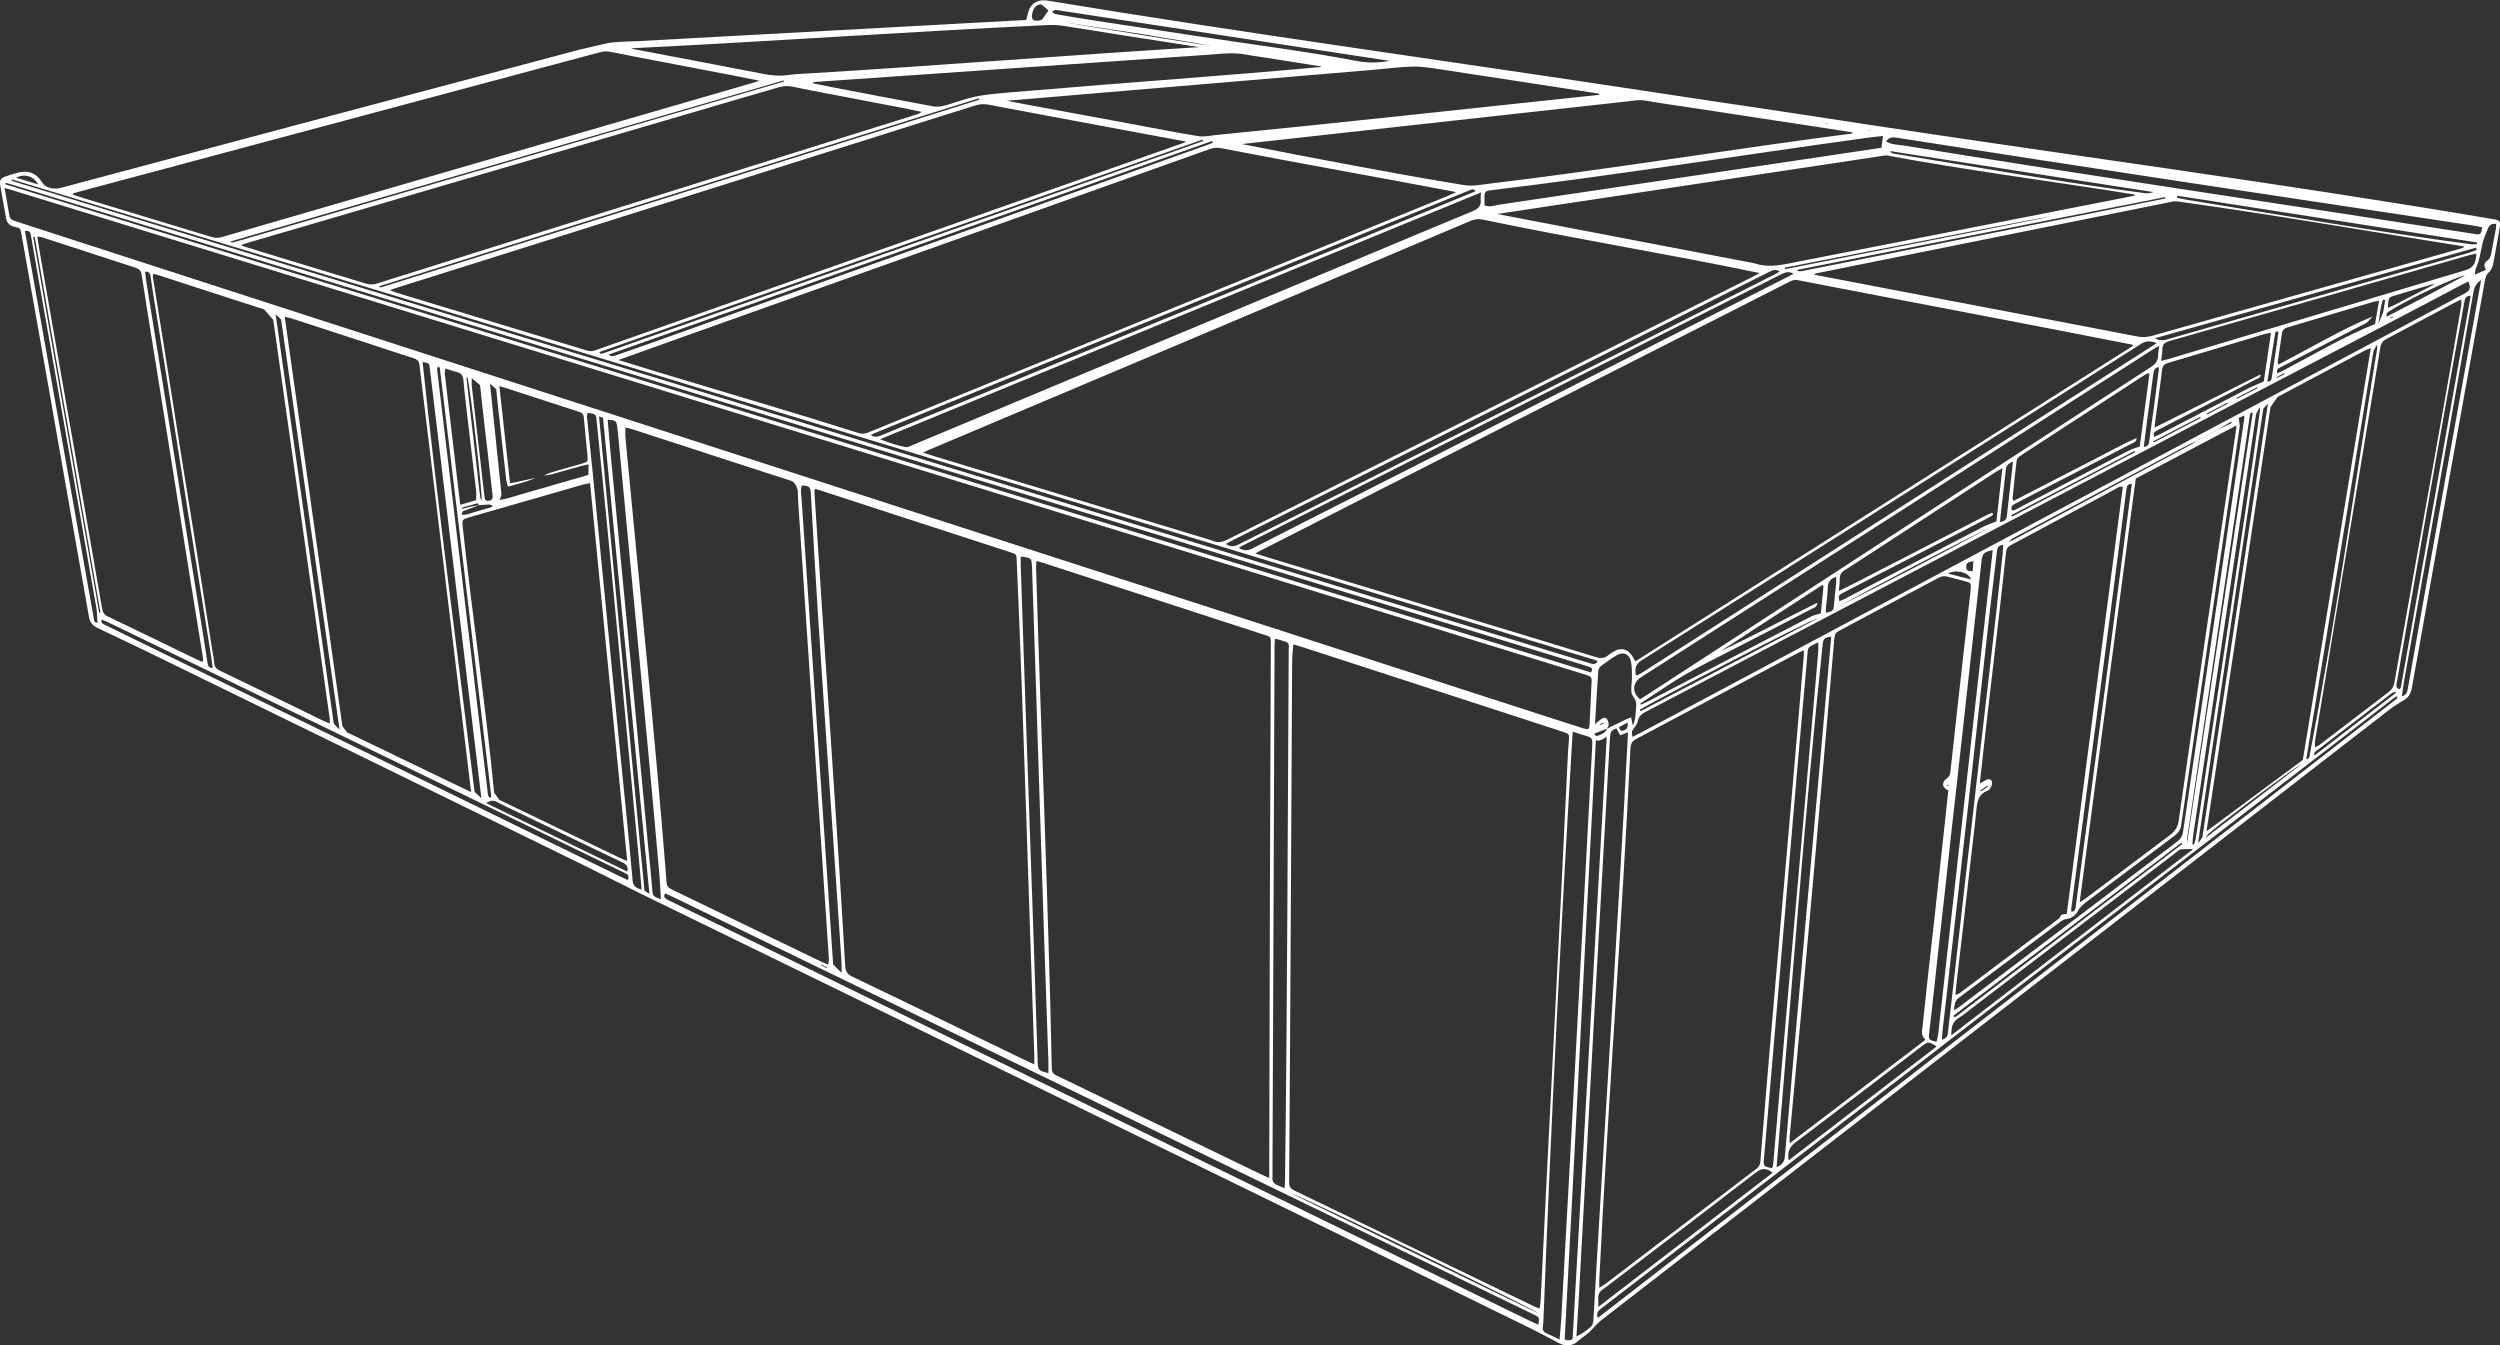 <?xml version="1.0" encoding="UTF-8"?>
<!DOCTYPE svg PUBLIC "-//W3C//DTD SVG 1.1//EN" "http://www.w3.org/Graphics/SVG/1.1/DTD/svg11.dtd">
<!-- Creator: CorelDRAW X5 -->
<svg xmlns="http://www.w3.org/2000/svg" xml:space="preserve" width="253.068mm" height="136.182mm" style="shape-rendering:geometricPrecision; text-rendering:geometricPrecision; image-rendering:optimizeQuality; fill-rule:evenodd; clip-rule:evenodd"
viewBox="0 0 25307 13618"
 xmlns:xlink="http://www.w3.org/1999/xlink">
 <rect x="0" y="0" width="25307" height="13618" fill="#333333" stroke="none"/>
 <defs>
  <style type="text/css">
   <![CDATA[
    .fil0 {fill:#FEFEFE}
   ]]>
  </style>
 </defs>
 <g id="Plan_x0020_1">
  <path class="fil0" d="M10386 202l-3924 214c-100,5 -201,4 -300,18l-286 66c-1753,466 -3506,932 -5258,1401 -41,11 -80,11 -121,-2 -31,-10 -52,-24 -70,-52 -64,-100 -143,-128 -258,-96 -40,11 -80,23 -118,37 -45,17 -57,39 -49,86 19,111 40,223 59,334 9,48 36,77 84,87 60,13 62,16 72,75 81,459 163,917 244,1376 85,482 169,965 254,1447 61,349 124,699 185,1048 9,54 33,90 84,114 238,112 476,227 712,342 691,337 1381,675 2072,1013 726,355 1452,710 2177,1066 176,86 350,177 526,263 3011,1470 6025,2935 9033,4413 92,45 182,94 272,142 71,38 137,36 199,-20 34,-30 74,-55 108,-85 30,-27 56,-59 85,-88 12,-12 25,-24 39,-35 668,-518 1337,-1036 2005,-1553 813,-630 1626,-1260 2439,-1890 716,-555 1433,-1110 2150,-1665 463,-359 926,-719 1390,-1077 48,-37 101,-67 152,-100 44,-28 63,-68 72,-118 240,-1352 483,-2704 727,-4055 6,-32 10,-65 19,-96 5,-18 14,-37 27,-49 30,-26 44,-60 51,-96 22,-118 43,-235 64,-353 13,-72 7,-84 -67,-96 -2111,-359 -4258,-642 -6375,-964 -185,-28 -369,-57 -554,-85 -157,-24 -314,-47 -471,-71 -159,-24 -318,-48 -477,-71 -161,-24 -322,-49 -484,-73 -157,-24 -314,-48 -471,-71 -1926,-291 -3875,-559 -5795,-876 -117,-19 -190,36 -209,151l-13 48zm-4282 4027l470 4817 -50 -29 -460 -4801 40 13zm9815 9327c-37,18 -53,13 -80,2 110,-2022 206,-4043 316,-6065 9,1 19,7 28,4 56,-15 55,-27 82,-41 -114,2031 -232,4068 -346,6100zm-4282 -13198c120,18 1009,168 428,77 -180,-28 -360,-56 -539,-86 -1138,-185 -859,-140 111,8zm10801 3997l0 0c49,-29 98,-58 146,-86 2,4 5,9 7,13 -51,24 -103,49 -154,73 -65,35 -131,70 -196,105 -20,13 -39,28 -59,39 -596,320 -1193,640 -1790,960 -18,10 -38,18 -56,26 13,-20 30,-31 48,-41 568,-303 1137,-607 1706,-909 50,-27 101,-50 152,-74 65,-35 131,-70 196,-105zm-17587 758l0 0c32,-2 64,-5 97,-6 12,0 24,6 35,10 0,5 -1,9 -1,14 -51,15 -102,32 -154,45 -50,12 -98,40 -154,34 0,-43 31,-41 50,-49 42,-17 84,-31 126,-47 -30,5 -59,9 -89,15 -27,6 -54,15 -81,22 -1,-4 -2,-8 -3,-12 52,-15 103,-31 155,-44 4,-1 12,12 18,19zm11415 2262l0 0c-12,45 -52,56 -87,71 -22,9 -38,-3 -38,-21 44,-17 85,-33 126,-49 6,-14 18,-28 17,-41 -1,-20 -6,-43 -18,-58 -16,-20 -41,-10 -59,3 -19,13 -36,29 -61,50 11,-185 21,-363 33,-540 1,-17 14,-38 28,-49 52,-39 106,-78 162,-110 64,-36 124,-11 140,61 11,52 11,108 11,162 0,46 -8,91 -7,137 0,22 9,47 22,64 22,28 31,56 28,91 -4,39 -5,78 -10,117 -3,24 -12,47 -23,84 -8,-37 -12,-57 -19,-86 -26,11 -46,18 -64,27 -61,29 -121,59 -182,89zm-10853 -2536l0 0c-61,13 -122,27 -183,40 -20,4 -40,8 -67,13 -36,-331 -72,-654 -108,-983 23,6 36,9 48,13 114,37 228,74 341,111 137,44 273,89 410,133 27,9 51,17 55,55 11,130 26,260 38,390 5,63 3,65 -57,82 -106,31 -213,60 -320,92 -22,7 -43,18 -64,28 21,-3 43,-3 64,-8 105,-29 209,-59 314,-88 22,-6 44,-10 73,-17 0,39 0,69 0,107 -99,29 -198,57 -298,86 -102,30 -205,60 -307,88 -98,27 -195,63 -294,80 8,-25 18,-43 18,-60l-116 -1118 63 56c30,306 69,615 102,921 2,20 10,40 17,66 65,-18 124,-33 182,-51 30,-9 60,-23 89,-34zm11140 1855l0 0c-14,-25 -21,-41 -31,-55 -50,-74 -115,-88 -191,-41 -17,10 -34,20 -49,33 -38,33 -77,36 -126,21 -366,-113 -732,-224 -1098,-335 -731,-222 -1461,-443 -2192,-665 -49,-15 -99,-31 -158,-49 20,-11 30,-18 41,-24 332,-169 664,-338 996,-507 497,-253 994,-506 1491,-758 734,-373 1468,-745 2202,-1118 221,-112 442,-226 664,-338 29,-15 55,-30 92,-23 1130,219 2262,431 3392,654 1,4 2,9 4,13 -1676,1063 -3353,2126 -5035,3192zm-968 6552l0 0 -60 -24 -2417 -1168c-45,-20 -63,-49 -58,-96 1,-11 0,-22 0,-33 13,-1739 20,-3477 30,-5215 0,-60 7,-120 11,-186 27,7 46,11 64,17 157,51 315,102 472,153 557,181 1113,362 1670,543 178,58 356,116 534,174 51,17 54,22 51,75 -3,46 -8,91 -10,137 -87,1851 -188,3701 -277,5552 -1,21 -6,41 -10,72zm-2736 -1321l0 0 -74 -33 -2082 -1006c-31,-15 -46,-34 -46,-70 -35,-1686 -108,-3375 -159,-5061 -1,-23 2,-46 3,-76 30,8 50,12 70,19 737,239 1474,479 2210,719 102,33 94,17 93,131 -7,1767 -13,3534 -16,5301 0,21 0,42 0,77zm4964 -9161l0 0c-34,18 -54,30 -75,40 -1373,686 -2745,1372 -4118,2059 -399,200 -798,399 -1197,600 -48,24 -92,33 -143,13 -49,-19 -99,-32 -149,-47 -885,-268 -1769,-537 -2654,-805 -41,-12 -81,-26 -134,-43 26,-12 41,-19 57,-26 848,-358 1696,-717 2545,-1075 981,-414 1961,-829 2941,-1244 42,-18 81,-23 126,-13 929,195 1871,347 2801,541zm-7344 8010l0 0c-39,-18 -65,-29 -90,-41 -584,-282 -1167,-568 -1752,-847 -48,-23 -68,-53 -71,-104 -92,-1600 -211,-3203 -312,-4803 -1,-8 4,-16 8,-31 25,8 47,14 69,22 633,206 1266,412 1900,618 67,22 68,21 71,89 73,1668 118,3339 178,5008 1,26 0,51 0,90zm-4208 -7130l0 0c221,-79 426,-153 631,-226 662,-236 1324,-472 1986,-708 1123,-401 2247,-801 3370,-1202 39,-14 76,-15 115,-8 791,154 1586,293 2377,444 -36,17 -58,28 -82,38 -468,191 -935,381 -1403,572 -1038,424 -2075,847 -3113,1271 -451,184 -903,368 -1354,553 -32,13 -60,16 -93,6 -683,-216 -1375,-417 -2060,-625 -120,-37 -241,-74 -375,-115zm11999 2939l0 0c0,21 1,33 0,46 -143,1709 -301,3417 -440,5127 -3,34 -14,56 -41,76 -98,73 -194,148 -291,222 -410,313 -821,626 -1232,939 -18,14 -38,25 -67,44 0,-36 -1,-57 0,-78 88,-1795 229,-3591 316,-5386 2,-43 17,-71 58,-93 547,-290 1092,-581 1638,-871 16,-9 34,-15 59,-25zm-11929 -2256l0 0c31,8 55,13 79,21 159,52 319,104 478,155 370,121 740,242 1111,361 37,8 61,44 76,97l6 137 310 4613 -7 54c-25,-10 -43,-17 -60,-25 -508,-245 -1015,-491 -1523,-736 -29,-14 -50,-30 -53,-67 -117,-1505 -276,-3007 -417,-4510 -3,-30 0,-60 0,-99zm5675 -2892l0 0c-21,9 -27,12 -33,14 -527,186 -1055,372 -1582,558 -802,283 -1605,566 -2407,848 -655,231 -1309,461 -1964,693 -30,10 -55,7 -82,-1 -643,-195 -1286,-390 -1930,-586 -18,-5 -35,-13 -60,-23 19,-8 28,-13 39,-16 558,-176 1117,-351 1675,-527 1083,-341 2167,-683 3250,-1025 322,-101 643,-204 965,-304 30,-9 64,-13 95,-11 47,4 94,16 141,25 365,68 731,137 1096,205 260,49 521,97 796,148zm-11960 468l0 0c31,9 50,13 68,19 695,214 1389,427 2084,641 1158,357 2317,714 3475,1070 2537,782 5074,1564 7611,2345 915,282 1830,564 2745,845 88,27 88,27 80,119 -1,17 -2,35 -2,52 -5,113 -10,226 -16,339 -2,48 -11,54 -55,42 -11,-3 -21,-6 -31,-9 -350,-113 -700,-226 -1050,-339 -640,-207 -1279,-415 -1919,-622 -828,-268 -1656,-535 -2484,-802 -584,-189 -1167,-378 -1751,-567 -751,-243 -1503,-486 -2254,-729 -718,-232 -1436,-465 -2155,-697 -749,-242 -1499,-484 -2248,-727 -538,-174 -1076,-349 -1614,-523 -124,-40 -248,-80 -373,-121 -27,-9 -55,-18 -61,-52 -16,-92 -32,-184 -50,-287zm18070 9671l0 0c0,-31 -1,-48 0,-64 160,-1683 307,-3369 453,-5053 3,-35 16,-55 47,-71 337,-179 673,-358 1009,-538 29,-15 56,-20 87,-11 61,17 122,32 183,48 56,15 58,18 54,76 -1,11 -2,22 -3,32 -68,607 -137,1215 -203,1823 -3,26 -11,45 -33,60 -14,10 -27,23 -34,38 -21,45 11,68 46,88 -14,127 -27,252 -40,378 -15,136 -30,272 -45,409 -19,175 -38,351 -57,526 -20,177 -41,355 -60,532 -20,177 -37,355 -57,532 -6,51 -23,102 29,146 -458,349 -911,695 -1375,1048zm-15235 -8369l0 0 73 19c255,83 509,166 764,249 155,51 310,103 466,152 41,13 62,34 63,78l522 4315c-53,-26 -96,-46 -138,-66 -372,-180 -745,-360 -1118,-539l-47 -62 -584 -4145zm17162 4727l0 0c1,-18 1,-29 2,-39 83,-768 180,-1535 262,-2303 4,-38 21,-58 52,-74 76,-39 150,-80 225,-120 276,-148 553,-297 829,-445 21,-11 41,-32 76,-22 -189,1442 -379,2882 -568,4323 -30,5 -61,-3 -68,34 -2,8 -15,15 -24,22 -331,249 -662,498 -993,746 -9,7 -22,9 -42,17 7,-73 13,-138 21,-202 20,-173 41,-346 61,-519 20,-171 38,-342 58,-513 24,-214 52,-428 73,-642 8,-82 19,-155 108,-189 12,-4 23,-14 30,-24 9,-14 19,-30 20,-46 5,-42 -24,-60 -62,-40 -19,10 -37,21 -61,35zm4897 -5438l0 0c0,4 0,8 0,12 -19,6 -37,12 -56,17 -1034,292 -2068,584 -3101,877 -50,14 -97,15 -147,6 -1090,-211 -2182,-415 -3272,-626 9,-7 12,-11 16,-12 1187,-239 2374,-479 3561,-717 34,-7 69,-17 102,-12 965,134 1933,302 2896,455zm-21602 4830l0 0c-29,-12 -51,-21 -72,-31 -88,-43 -176,-86 -264,-129 -259,-125 -517,-251 -776,-375 -35,-17 -54,-37 -57,-77 -4,-48 -15,-94 -22,-142 -58,-370 -116,-739 -175,-1109 -41,-260 -84,-520 -126,-780 -54,-342 -108,-683 -162,-1025 -45,-284 -91,-567 -136,-851 -2,-9 2,-20 4,-33 19,5 34,7 48,12 358,116 716,234 1074,348l92 106 572 4039 0 46zm-2601 -5354l0 0c1,-4 1,-8 2,-12 21,-6 42,-12 62,-18l5257 -1407c31,-8 65,-16 95,-12 94,15 188,36 282,54 331,63 662,127 993,190 82,16 164,33 259,52 -28,9 -42,14 -57,19 -422,123 -844,245 -1266,367 -1374,399 -2749,798 -4123,1198 -35,10 -67,8 -102,-3 -414,-126 -828,-251 -1243,-377 -54,-16 -107,-34 -160,-51zm5611 6746l0 0c-30,-13 -49,-21 -69,-30 -139,-67 -279,-134 -418,-201 -269,-129 -537,-260 -806,-388l-53 -74c-87,-894 -221,-1795 -318,-2690 -8,-73 -4,-76 65,-96 385,-111 769,-222 1154,-332 20,-6 41,-9 70,-15 125,1276 250,2544 376,3826zm-3899 -6226l0 0c0,-4 1,-9 1,-13 25,-8 49,-17 74,-24 274,-80 547,-159 821,-240 1171,-343 2343,-686 3514,-1030 338,-99 676,-199 1015,-297 35,-10 73,-17 108,-14 52,4 102,19 154,29 331,63 662,126 993,190 66,13 132,27 199,41 -16,15 -29,21 -44,25 -876,274 -1752,548 -2628,822 -947,296 -1893,593 -2840,891 -40,12 -74,12 -114,0 -304,-93 -608,-185 -912,-277 -114,-35 -228,-70 -341,-105zm18603 6644l0 0c190,-1437 379,-2862 568,-4290l1018 -537 0 25c-195,1326 -395,2652 -584,3978 -8,58 -36,103 -81,138 -287,217 -574,432 -862,648 -15,11 -32,20 -58,38zm1284 -718l0 0 648 -4295 73 -104 888 -472 54 -21c-231,1400 -461,2790 -688,4168l-976 724zm-21959 -6021l0 0c21,2 34,2 46,6 317,103 633,206 949,309 37,12 56,31 62,72 43,282 89,563 134,844 59,367 119,734 177,1102 54,339 108,679 162,1018 49,307 100,614 149,921 1,9 -2,19 -4,34 -19,-8 -33,-13 -46,-19 -306,-148 -611,-297 -917,-443 -40,-19 -51,-48 -57,-87 -66,-384 -133,-767 -200,-1151 -67,-383 -136,-767 -203,-1150 -74,-424 -148,-848 -222,-1273 -10,-59 -20,-118 -30,-184zm21230 -426l0 0c0,3 0,7 1,10 -7,2 -14,5 -22,6 -685,134 -1369,269 -2053,403 -441,87 -883,173 -1324,259 -149,29 -297,71 -449,18l-2605 -499 3938 -594c825,154 1683,263 2515,397zm3308 1063l0 0c0,25 2,42 0,58 -217,1274 -453,2546 -677,3819 -7,41 -25,72 -59,97 -232,177 -464,355 -696,532 -13,10 -28,16 -48,27 0,-27 -3,-47 0,-65l660 -3980c7,-44 25,-69 63,-89 233,-123 465,-248 698,-372 17,-9 34,-16 57,-26zm-6164 -1691l0 0c0,3 0,7 0,10 -1231,159 -2456,363 -3690,510 -79,10 -162,26 -239,13 -750,-124 -1505,-269 -2251,-416l3869 -428c71,-5 140,-25 214,-12 182,31 365,57 548,84 215,33 430,66 644,99 187,28 374,56 561,85 115,18 230,36 345,54zm-2564 -393l0 0c0,4 0,8 1,12 -1286,135 -2576,279 -3863,405 -65,6 -132,23 -194,13 -217,-34 -432,-78 -648,-118 -368,-68 -735,-136 -1103,-204l-190 -36 3718 -314c132,-11 264,-29 396,-32 93,-2 186,14 278,28 535,80 1070,165 1605,246zm-9789 -453l0 0c1,-2 2,-5 3,-7 1392,-68 2783,-167 4176,-233 56,-3 114,-4 169,4 232,35 464,74 695,110 229,36 457,71 698,108 -1317,81 -2633,186 -3950,266 -69,4 -139,6 -208,16 -88,13 -173,5 -259,-12 -328,-64 -657,-126 -986,-189 -113,-22 -226,-43 -338,-64zm18589 2354l0 0c28,70 19,92 -48,127 -871,464 -1742,928 -2612,1392 -800,426 -1599,852 -2399,1279 -567,302 -1134,605 -1701,907 -540,288 -1080,576 -1620,864 -26,14 -53,27 -82,41 -9,-56 -8,-55 12,-84 16,-23 38,-47 42,-73 9,-59 50,-81 96,-105 654,-342 1308,-684 1962,-1027 577,-302 1154,-604 1731,-906 496,-259 992,-519 1488,-778 396,-207 791,-414 1187,-621l1043 -544c282,-147 563,-296 844,-444 19,-10 38,-18 58,-28zm-9067 4557l0 0c57,18 104,35 152,48 37,10 49,31 46,67 -1,15 -1,30 -1,46 -104,1930 -205,3861 -313,5791 -4,64 -11,128 -17,202 -50,-24 -90,-45 -131,-63 -31,-13 -43,-32 -38,-66 5,-30 6,-61 7,-91 75,-1969 177,-3966 295,-5934zm-2548 -6733l0 0c0,2 0,3 0,5 -974,89 -1951,156 -2926,239 -136,12 -273,21 -409,36 -71,7 -142,19 -211,36 -91,23 -178,57 -269,81 -36,10 -78,13 -115,6 -336,-62 -671,-127 -1006,-191 -69,-13 -138,-28 -212,-43 10,-7 13,-11 16,-12l4049 -280c109,-11 217,-18 325,3 58,11 116,18 174,27 195,31 389,61 584,92zm1620 1275l0 0c-2,35 -5,54 -3,73 7,66 -27,94 -85,118 -386,159 -771,322 -1157,483 -1157,483 -2314,966 -3471,1449 -347,145 -695,291 -1042,436 -22,9 -47,23 -68,19 -83,-18 -166,-42 -257,-80 2031,-834 4050,-1663 6083,-2498zm1488 5465l0 0c-103,1980 -237,3962 -350,5942 -1,19 -4,39 -12,57 -13,28 -121,103 -160,115 6,-100 13,-200 19,-300 103,-1913 209,-3826 319,-5739 1,-20 3,-39 6,-58 5,-26 20,-43 60,-57 14,25 28,50 39,70 33,-13 53,-20 79,-30zm5378 -3914l0 0c-5,41 -12,70 -12,100 -1,54 -27,86 -71,115 -333,215 -665,432 -997,648 -1353,880 -2705,1761 -4058,2641 -40,26 -80,51 -118,76 -84,-71 -78,-168 9,-223 827,-530 1655,-1059 2482,-1589 901,-577 1801,-1154 2702,-1731 18,-11 36,-21 65,-37zm-8950 2967l0 0c23,5 33,7 44,10 112,35 94,26 93,123 -10,1783 -14,3569 -37,5352 0,23 -3,46 -5,77 -29,-12 -48,-22 -68,-29 -40,-14 -60,-41 -54,-85 2,-15 0,-30 0,-46 9,-1776 13,-3551 21,-5326 0,-23 3,-46 5,-77zm7474 -1394l0 0c-6,-19 -10,-25 -9,-31 13,-128 26,-255 42,-383 2,-14 17,-30 30,-39 35,-25 73,-48 109,-72 380,-247 759,-494 1139,-741 17,-11 35,-19 52,-29 4,3 8,6 13,10 -33,247 -66,494 -98,733 -42,15 -76,24 -106,39 -113,57 -224,116 -336,174 -261,136 -521,272 -782,408 -22,11 -43,29 -70,25 -18,-45 14,-57 40,-71 242,-125 484,-250 726,-374 151,-78 302,-155 453,-234 17,-9 42,-13 43,-53 -147,64 -280,141 -417,210 -138,70 -275,141 -412,212 -137,71 -274,141 -417,215zm-4809 8337l0 0c-23,-10 -41,-17 -59,-25 -2412,-1174 -4821,-2354 -7232,-3531 -501,-245 -1002,-490 -1502,-734 -14,-7 -28,-13 -40,-22 -18,-13 -23,-30 -6,-53 20,9 40,16 59,26l8734 4237c57,28 57,28 46,102zm-15520 -11545l0 0c2,-4 3,-9 5,-13 16,4 33,8 49,13 932,285 1864,570 2797,855 1459,446 2918,892 4376,1338 2108,644 4216,1289 6324,1933 816,249 1632,499 2447,748 15,4 29,9 43,14 28,11 27,29 11,55 -5352,-1648 -10703,-3295 -16053,-4942zm21757 2467l0 0c6,-51 10,-91 16,-132 20,-151 43,-302 60,-453 5,-45 26,-62 67,-74 323,-95 646,-193 969,-290 18,-5 36,-7 67,-13 -26,174 -50,338 -73,492l-146 64c-302,156 -603,313 -904,470 -18,10 -38,17 -60,27 -14,-44 11,-56 37,-69 176,-91 352,-181 528,-272 155,-80 310,-159 464,-240 19,-10 46,-14 49,-42 -4,-4 -6,-7 -7,-6 -351,176 -703,353 -1067,536zm-5646 2357l0 0c1,6 3,12 4,18 -12,6 -25,17 -36,16 -19,-1 -38,-9 -57,-14 -682,-208 -1365,-417 -2047,-625 -940,-287 -1881,-575 -2821,-862 -1943,-594 -3886,-1188 -5829,-1782 -824,-252 -1648,-504 -2471,-756 -917,-280 -1835,-561 -2752,-841 -13,-4 -25,-10 -38,-15 1,-4 3,-7 4,-11 5348,1624 10696,3248 16044,4871zm5669 -3215l0 0c-1746,1118 -3480,2228 -5215,3339 -14,9 -30,17 -46,25 -2,1 -4,0 -6,-1 -2,-1 -4,-2 -7,-4 -10,-60 -7,-107 58,-147 831,-523 1660,-1050 2490,-1576 855,-542 1711,-1084 2565,-1627 50,-32 95,-35 160,-8zm-2787 -1977l0 0 -3865 575c-48,6 -96,31 -154,8 0,-31 1,-63 0,-95 -1,-35 15,-52 49,-56 1268,-152 2548,-358 3816,-532 53,-7 106,-12 169,-20 -6,46 -10,82 -15,120zm-8715 4138l0 0c111,12 112,14 116,110 57,1669 106,3340 166,5009 1,36 0,72 0,110 -101,-24 -107,-32 -109,-119 -53,-1680 -117,-3361 -172,-5041 -1,-21 0,-42 0,-69zm8284 349l0 0c3,-48 9,-82 8,-117 -2,-44 15,-73 53,-96 78,-48 154,-99 231,-149 433,-282 865,-564 1298,-845 17,-11 35,-20 65,-36 -22,194 -42,373 -61,538 -55,22 -100,37 -141,58 -466,242 -931,485 -1396,727 -17,9 -34,15 -53,23 -8,-61 -9,-61 39,-86 209,-108 418,-216 627,-324 281,-145 561,-289 842,-434 18,-9 33,-22 50,-33 -4,-6 -7,-13 -10,-19 -65,25 -125,61 -188,92 -64,32 -128,66 -192,99 -66,34 -132,68 -197,102 -64,33 -128,66 -192,99 -64,33 -127,66 -191,99 -64,33 -128,65 -192,98 -66,34 -131,69 -197,102 -64,33 -127,64 -201,101zm-209 519l0 0c0,36 2,62 0,87 -8,98 -17,195 -25,293 -145,1636 -290,3273 -432,4909 -1,12 -8,23 -12,34 -84,-16 -89,-23 -81,-96 5,-52 9,-104 14,-156 145,-1660 279,-3322 429,-4982 1,-16 9,-36 20,-44 24,-17 52,-27 88,-45zm6663 -3936l0 0c-13,122 -35,147 -134,176 -171,50 -342,102 -512,153 -825,247 -1649,493 -2474,740 -20,6 -41,10 -73,18 5,-43 14,-77 13,-110 -2,-56 25,-78 77,-92 1010,-288 2019,-578 3029,-868 22,-6 45,-11 74,-17zm-5464 7981l0 0c-83,-21 -84,-24 -76,-94 17,-138 32,-277 47,-415 19,-175 38,-350 57,-526 20,-177 40,-355 60,-532 19,-175 38,-351 57,-526 20,-177 41,-355 60,-532 83,-746 166,-1492 248,-2239 9,-79 22,-95 114,-114 -184,1637 -368,3271 -553,4905 -3,23 -10,46 -16,72zm5523 -8245l0 0c-15,74 -19,76 -79,66 -1927,-301 -3858,-582 -5783,-896 -56,-9 -116,-6 -173,-39 26,-44 62,-46 103,-40 1941,306 3884,595 5826,888 36,5 71,14 106,20zm-17010 2612l0 0c78,6 86,14 90,82 85,1583 208,3167 311,4750 2,33 0,67 0,102l-85 -85 -320 -4716c-3,-44 -14,-90 4,-133zm8056 8429l0 0c-21,-63 16,-83 47,-107 559,-431 1119,-861 1678,-1292 844,-650 1688,-1300 2532,-1951 568,-437 1136,-875 1704,-1312 699,-538 1398,-1077 2098,-1615 11,-8 24,-14 35,-21 1,16 -3,26 -11,32 -2693,2087 -5386,4174 -8084,6265zm-9484 -4242l0 0c-43,-15 -81,-19 -85,-73 -11,-137 -25,-273 -39,-409 -117,-1228 -232,-2456 -352,-3684 -22,-229 -45,-458 -63,-687 83,6 90,11 98,79 4,35 8,69 11,104 138,1475 286,2950 415,4426 7,79 10,159 15,245zm-195 -97l0 0c-60,-14 -87,-38 -91,-90 -45,-511 -100,-1023 -150,-1534 -84,-858 -167,-1716 -252,-2574 -19,-195 -40,-390 -60,-585 -1,-14 4,-28 6,-42 76,10 84,15 89,59 157,1519 293,3043 440,4563 6,64 12,129 18,202zm11489 2810l0 0c4,-49 8,-90 11,-130 146,-1719 275,-3451 456,-5164 6,-56 19,-66 85,-77 -1,13 -1,26 -2,39 -7,78 -14,156 -21,234 -147,1663 -302,3325 -445,4988 -4,51 -24,86 -83,111zm170 -9042l0 0c-22,12 -40,22 -60,32 -514,261 -1029,522 -1544,783 -619,314 -1239,628 -1858,942 -251,127 -501,254 -752,381 -423,215 -847,429 -1269,645 -46,24 -85,18 -132,-10 20,-11 34,-19 49,-27 422,-213 844,-426 1266,-638 601,-303 1202,-606 1803,-908 790,-398 1579,-795 2369,-1193 40,-20 79,-38 129,-8zm-137 -24l0 0c-18,10 -34,20 -51,29 -344,174 -688,348 -1032,521 -947,477 -1894,953 -2841,1430 -272,137 -544,275 -817,412 -247,124 -494,248 -741,373 -42,21 -81,24 -126,-7 23,-13 41,-23 60,-33 1449,-725 2899,-1449 4348,-2174 362,-181 725,-362 1087,-544 36,-18 70,-36 113,-6zm4700 1456l0 0 2 28 -620 4185c-7,46 -25,75 -60,102 -738,559 -1476,1119 -2213,1679 -13,10 -27,17 -47,29 7,-53 5,-94 50,-127 345,-256 687,-515 1031,-772 17,-12 38,-22 58,-25 52,-7 93,-37 114,-78 23,-44 56,-70 92,-98 294,-221 588,-443 883,-663 41,-30 66,-63 73,-116l593 -4037 -11 -80 54 -25zm-2440 1311l0 0c-2,31 -2,59 -4,86 -83,784 -179,1571 -269,2354 -19,166 -38,333 -57,500 -20,175 -40,350 -61,525 -20,171 -39,342 -58,512 -20,173 -39,346 -59,519 -17,151 -35,303 -52,454 -4,33 -23,48 -59,61 2,-29 2,-52 4,-75 12,-104 24,-207 36,-311 19,-169 38,-337 57,-506 20,-177 40,-355 61,-532 19,-169 38,-337 57,-506 20,-175 40,-350 60,-525 94,-830 180,-1663 282,-2491 4,-31 11,-62 64,-65zm-15403 2566l0 0 -70 -65c-177,-1450 -375,-2900 -526,-4352 64,12 67,14 72,58l523 4359zm19141 -4876l0 0c-287,115 -666,339 -953,486 -3,-15 -6,-21 -5,-27 14,-97 29,-194 43,-291 5,-35 27,-50 60,-60 290,-86 579,-173 869,-259 15,-5 32,-5 53,-8l-40 234c-302,119 -631,315 -923,467 -20,11 -42,20 -66,31 -15,-44 15,-51 36,-62l870 -450 57 -60zm-17657 5703l0 0c-16,-6 -28,-10 -39,-16 -96,-46 -192,-93 -288,-140 -483,-236 -966,-473 -1450,-709 -636,-311 -1272,-621 -1908,-931 -442,-216 -885,-432 -1327,-648 -94,-46 -188,-91 -282,-138 -20,-10 -46,-17 -34,-54 19,8 35,13 50,20 578,280 1156,560 1734,841 584,283 1168,566 1752,850 472,229 944,459 1416,688 112,54 224,108 335,162 27,13 59,25 40,74zm2456 -4505l0 0c23,-11 39,-18 55,-25 697,-285 1395,-570 2092,-855 1181,-482 2363,-964 3544,-1446 119,-49 238,-98 357,-145 23,-9 49,-30 75,2 -9,4 -17,8 -25,12 -433,178 -866,356 -1299,534 -1283,527 -2566,1053 -3849,1580 -280,115 -560,230 -840,345 -34,14 -68,28 -111,-2zm10938 6076l0 0c2,-75 8,-133 72,-172 55,-34 105,-78 157,-117 696,-531 1392,-1061 2088,-1592l134 -5c-815,627 -1628,1253 -2449,1886zm-1809 1393l0 0c-588,452 -1170,901 -1764,1358 0,-38 2,-59 0,-80 -5,-46 14,-78 52,-103 40,-27 77,-57 115,-86 476,-363 953,-726 1428,-1092 51,-39 94,-47 146,-15 5,3 10,8 23,17zm-13284 -6761l0 0 -157 -1331c-2,-14 4,-28 7,-50 42,13 78,28 115,36 46,10 63,38 67,83 8,91 18,182 29,273 33,283 67,566 100,849 3,29 0,60 0,92 -52,15 -99,29 -162,47zm-1868 -1930l0 0 55 55 591 4150 -58 -60 -589 -4145zm22325 -346l0 0c-248,1382 -500,2764 -744,4146 -6,33 -18,57 -59,67 9,-60 16,-115 26,-170 234,-1306 471,-2612 699,-3920 9,-54 30,-92 78,-123zm-6683 3374l0 0c-40,12 -72,17 -100,32 -180,92 -360,186 -539,279 -369,192 -737,385 -1106,577 -25,13 -51,25 -77,37 -2,-4 -4,-8 -6,-13 30,-20 61,-40 91,-60 130,-84 257,-173 391,-249 180,-101 367,-191 550,-286 238,-123 476,-245 714,-368 18,-9 43,-13 45,-57 -331,165 -648,335 -975,488 342,-222 684,-445 1025,-667 4,2 9,5 13,7 -9,95 -18,191 -27,280zm-6163 -4782l0 0c3,6 5,11 8,17 -15,6 -30,14 -46,19 -568,202 -1135,405 -1703,607 -687,244 -1373,489 -2060,733 -639,228 -1279,455 -1918,683 -105,37 -209,74 -314,110 -41,14 -41,13 -78,-6 2039,-722 4075,-1443 6111,-2163zm8699 7803l0 0c-1,-11 -4,-17 -3,-24 186,-1419 380,-2839 560,-4258 4,-32 18,-50 54,-51 -185,1428 -375,2855 -568,4281 -3,24 -6,48 -44,52zm3321 -2254l0 0c-44,-11 -31,-43 -27,-68 223,-1286 449,-2573 684,-3856 6,-31 14,-59 63,-58 -236,1322 -471,2641 -706,3960 -1,8 -8,14 -13,23zm-24038 -4638l0 0c50,-7 56,17 61,45 27,154 54,309 81,463 90,508 180,1015 269,1523 105,595 209,1191 313,1787 8,49 7,99 10,149 -19,-4 -31,-11 -32,-20 -234,-1314 -467,-2628 -702,-3947zm1902 4425l0 0c-50,-2 -51,-37 -55,-65 -12,-71 -21,-142 -33,-213 -63,-393 -128,-786 -191,-1179 -67,-421 -134,-842 -201,-1263 -63,-393 -127,-786 -191,-1179 -6,-38 -10,-75 -15,-113 45,-6 52,21 56,47 8,45 13,90 20,136 55,341 110,683 165,1024 68,425 134,851 202,1276 72,449 144,898 216,1346 10,59 17,119 26,182zm15952 4984l0 0c-13,-81 5,-134 66,-180 430,-324 857,-652 1284,-978 62,-47 71,-47 148,4 -498,384 -994,766 -1499,1154zm4852 -7662l0 0c-220,1464 -443,2927 -664,4391l-40 57 -1 -15 658 -4381 47 -51zm-8890 -3469l0 0c-110,19 -218,23 -329,2 -531,-102 -1086,-170 -1623,-253 -211,-32 -421,-64 -632,-96 -267,-41 -539,-79 -805,-128 -11,-2 -20,-16 -31,-25l37 -16 3382 516zm-7996 2962l0 0c-1,-5 -2,-10 -3,-15 2035,-717 4069,-1434 6104,-2150 2,5 4,10 5,15 -2025,717 -4050,1433 -6076,2150 -9,3 -21,0 -31,0zm-1099 4491l0 0 -19 5 -14 -26 -515 -4305c-1,-9 4,-19 7,-32 10,6 20,8 20,12l522 4346zm17901 -3946l0 0 4 27c-204,1450 -436,2902 -653,4350l-16 50 -15 -4 4 -69 640 -4286 36 -68zm-12966 -3128l0 0c1,5 1,10 2,15 -2019,633 -4038,1267 -6057,1900 -2,1 -7,-5 -17,-12 2028,-635 4050,-1269 6072,-1903zm15156 1511l0 0c3,7 5,15 8,22 -27,10 -53,23 -81,31 -332,96 -665,190 -997,286 -685,196 -1371,393 -2056,590 -38,11 -75,16 -124,-11 1090,-308 2169,-612 3249,-917zm-1001 984l0 0 1 34c-224,1361 -418,2742 -679,4094 -5,24 0,57 -33,70 -3,-5 -5,-7 -5,-9l680 -4127 35 -62zm-1276 686l0 0 17 4 -665 4355 0 -43 637 -4295 10 -22zm-14853 -3362l0 0c1,4 2,7 3,11 -1847,540 -3694,1080 -5542,1619 -17,5 -34,8 -51,11 -2,0 -4,-1 -6,-2 -1,-1 -1,-3 -3,-9 1866,-543 3732,-1087 5598,-1630zm-3158 3014l0 0 84 71c21,214 48,428 72,641 18,160 37,319 55,479 4,31 -13,49 -44,51 -30,2 -36,-17 -38,-41 -8,-71 -17,-142 -25,-214 -35,-302 -70,-604 -104,-906 -3,-25 0,-51 0,-81zm17261 -1826l0 0c1,-7 3,-14 4,-21 1011,158 2022,315 3033,473 0,6 -1,11 -1,17 -18,1 -37,4 -54,2 -953,-126 -1921,-297 -2871,-449 -37,-6 -74,-15 -111,-22zm-17115 6128l0 0c45,-31 76,-30 110,-11 36,20 74,37 111,55 386,186 772,372 1159,557 38,18 59,41 49,92 -476,-231 -948,-460 -1429,-693zm13275 -5385l0 0c-1,-5 -1,-9 -2,-14 1241,-245 2481,-491 3722,-736 1,5 2,9 3,14 -1226,245 -2452,491 -3678,735 -14,3 -30,0 -45,0zm3595 -802l0 0c-1,2 -2,4 -3,6 -24,3 -48,10 -70,7 -842,-110 -1714,-266 -2555,-402 -10,-2 -19,-11 -28,-17 1,-2 2,-5 3,-7 884,138 1768,275 2652,413zm289 6587l0 0 9 14c-762,581 -1524,1162 -2285,1743 -5,4 -11,6 -17,9 -1,1 -4,0 -6,-2 -1,-1 -2,-3 -7,-13 768,-583 1537,-1166 2306,-1750zm-21063 -2330l0 0c-5,0 -9,0 -14,1 -223,-1267 -445,-2535 -668,-3802 5,-1 10,-2 15,-3 222,1268 444,2536 666,3804zm15588 998l0 0c-2,-4 -4,-9 -6,-13 45,-40 1743,-923 1798,-924 -597,313 -1194,625 -1791,938zm-3541 4880l0 0c203,71 2469,1175 2513,1219l-2513 -1219zm5005 -9354c-1,-5 -2,-10 -3,-15 3551,-694 3643,-699 3,15zm7097 6l0 0c-35,15 -69,30 -114,49 5,-30 3,-50 11,-66 36,-73 44,-154 62,-232 13,-59 37,-115 60,-171 13,-32 39,-52 82,-42 -1,17 0,34 -3,50 -14,77 -30,153 -43,230 -6,37 -13,69 -48,94 -32,23 -30,56 -8,88zm-3314 986l0 0c0,11 1,19 0,27 -16,123 -32,246 -48,369 -16,118 -34,237 -49,355 -4,32 -14,54 -55,57 12,-94 23,-186 35,-278 21,-157 43,-314 63,-472 4,-32 17,-52 54,-58zm-1694 1614l0 0c-514,279 -1033,551 -1557,813 514,-280 1034,-550 1557,-813zm3134 2409l0 0 -973 747 36 -46c85,-80 886,-682 937,-701zm-2916 -3065l0 0c-21,188 -42,370 -62,551 -4,39 -29,54 -70,60 4,-39 8,-73 11,-107 16,-140 34,-280 48,-421 4,-42 24,-67 72,-83zm4577 -1886l0 0c-262,141 -525,279 -794,417 -1,-17 -4,-25 -2,-29 8,-10 17,-19 28,-26 189,-120 672,-349 768,-362zm-20225 1022l0 0c26,63 158,1199 146,1259 -6,-16 -12,-24 -14,-34 -46,-399 -92,-798 -138,-1197 -1,-7 3,-15 6,-28zm18701 3838l0 0c-11,-31 7,-39 19,-48 254,-195 507,-389 762,-583 10,-8 24,-10 37,-15 2,4 4,8 6,11 -273,210 -546,420 -824,634zm1204 -4774l0 0c0,3 1,5 1,8 -77,40 -153,81 -231,119 -76,37 -149,83 -232,116 5,-101 7,-106 58,-122 135,-41 269,-81 404,-121zm-6047 2965l0 0c0,23 1,40 0,57 -7,75 -15,151 -22,226 -5,60 -10,66 -82,81 0,-18 -1,-34 0,-51 6,-67 18,-134 19,-200 0,-59 24,-93 86,-113zm1781 -610l0 0c-3,-5 -5,-9 -8,-14 416,-217 832,-433 1248,-650 2,4 4,8 6,12 -415,217 -831,435 -1246,652zm2681 -1876l0 0c5,2 10,4 15,6 -5,38 -10,76 -15,114 -17,116 -35,231 -52,347 -3,22 -6,43 -45,42 27,-166 53,-330 80,-494 1,-6 11,-10 17,-15zm-12502 -3154l0 0c-46,16 -82,15 -95,-6 -16,-26 1,-98 31,-126 9,-9 21,-16 33,-20 10,-3 24,-4 31,2 24,18 47,40 66,57 -22,32 -41,58 -65,93zm9407 5666l0 0c-76,-19 -151,-38 -235,-59 74,-45 208,-15 235,59zm-19566 -3998l0 0c-72,-22 -145,-44 -227,-69 92,-42 176,-17 227,69zm21415 2611l0 0c-2,-4 -4,-7 -6,-11 158,-82 317,-165 475,-247 2,4 4,7 5,11 -158,83 -317,165 -475,248zm2320 -1446l0 0c7,2 15,3 22,5 -7,42 -14,84 -21,126l-48 114c15,-86 18,-168 47,-244zm-4153 2750l0 0c-37,-2 -64,3 -66,-37 -2,-43 10,-55 72,-65 -2,33 -4,64 -7,102zm-3493 1532l0 0c3,53 -8,70 -44,81 -29,9 -38,-7 -43,-35 27,-14 53,-28 87,-46zm5866 -3119l0 0c-2,-3 -4,-7 -5,-10 70,-36 140,-72 209,-108 2,3 3,6 5,9 -70,36 -139,72 -209,109zm504 -274l0 0 5 9 -208 107 -5 -9 209 -107zm274 -143l0 0c2,3 4,6 6,9 -26,13 -52,26 -78,39 -1,-3 -3,-5 -4,-8 26,-14 51,-27 77,-41zm-3003 4175l0 0c2,3 4,7 6,10 -24,16 -48,32 -72,48 -2,-3 -4,-6 -6,-9 24,-16 47,-32 71,-48zm-11804 1819l0 0c1,-3 3,-5 4,-8 19,10 38,21 56,31 -1,2 -2,4 -3,6 -19,-10 -38,-19 -57,-29zm7913 -2459l0 0c2,3 3,6 5,9 -10,6 -20,11 -30,17 -2,-3 -3,-6 -5,-8 10,-6 20,-11 30,-17zm-11306 -3425l5 0 -5 0zm19302 -683l0 0c1,2 2,5 3,7 -9,4 -18,8 -28,11 -1,-2 -2,-5 -3,-7 9,-4 18,-8 28,-11zm-5748 -1951l0 0c0,-1 0,-2 0,-3 9,0 19,0 28,0 0,1 0,2 0,3 -9,0 -19,0 -28,0zm459 63l0 0c0,1 0,2 0,2 -9,0 -17,0 -26,0 0,-1 0,-2 0,-2 9,0 17,0 26,0zm791 6634l0 0c-3,2 -6,4 -9,6 -2,-3 -5,-7 -4,-10 0,-2 6,-4 9,-6 2,3 3,7 5,10z"/>
 </g>
</svg>
